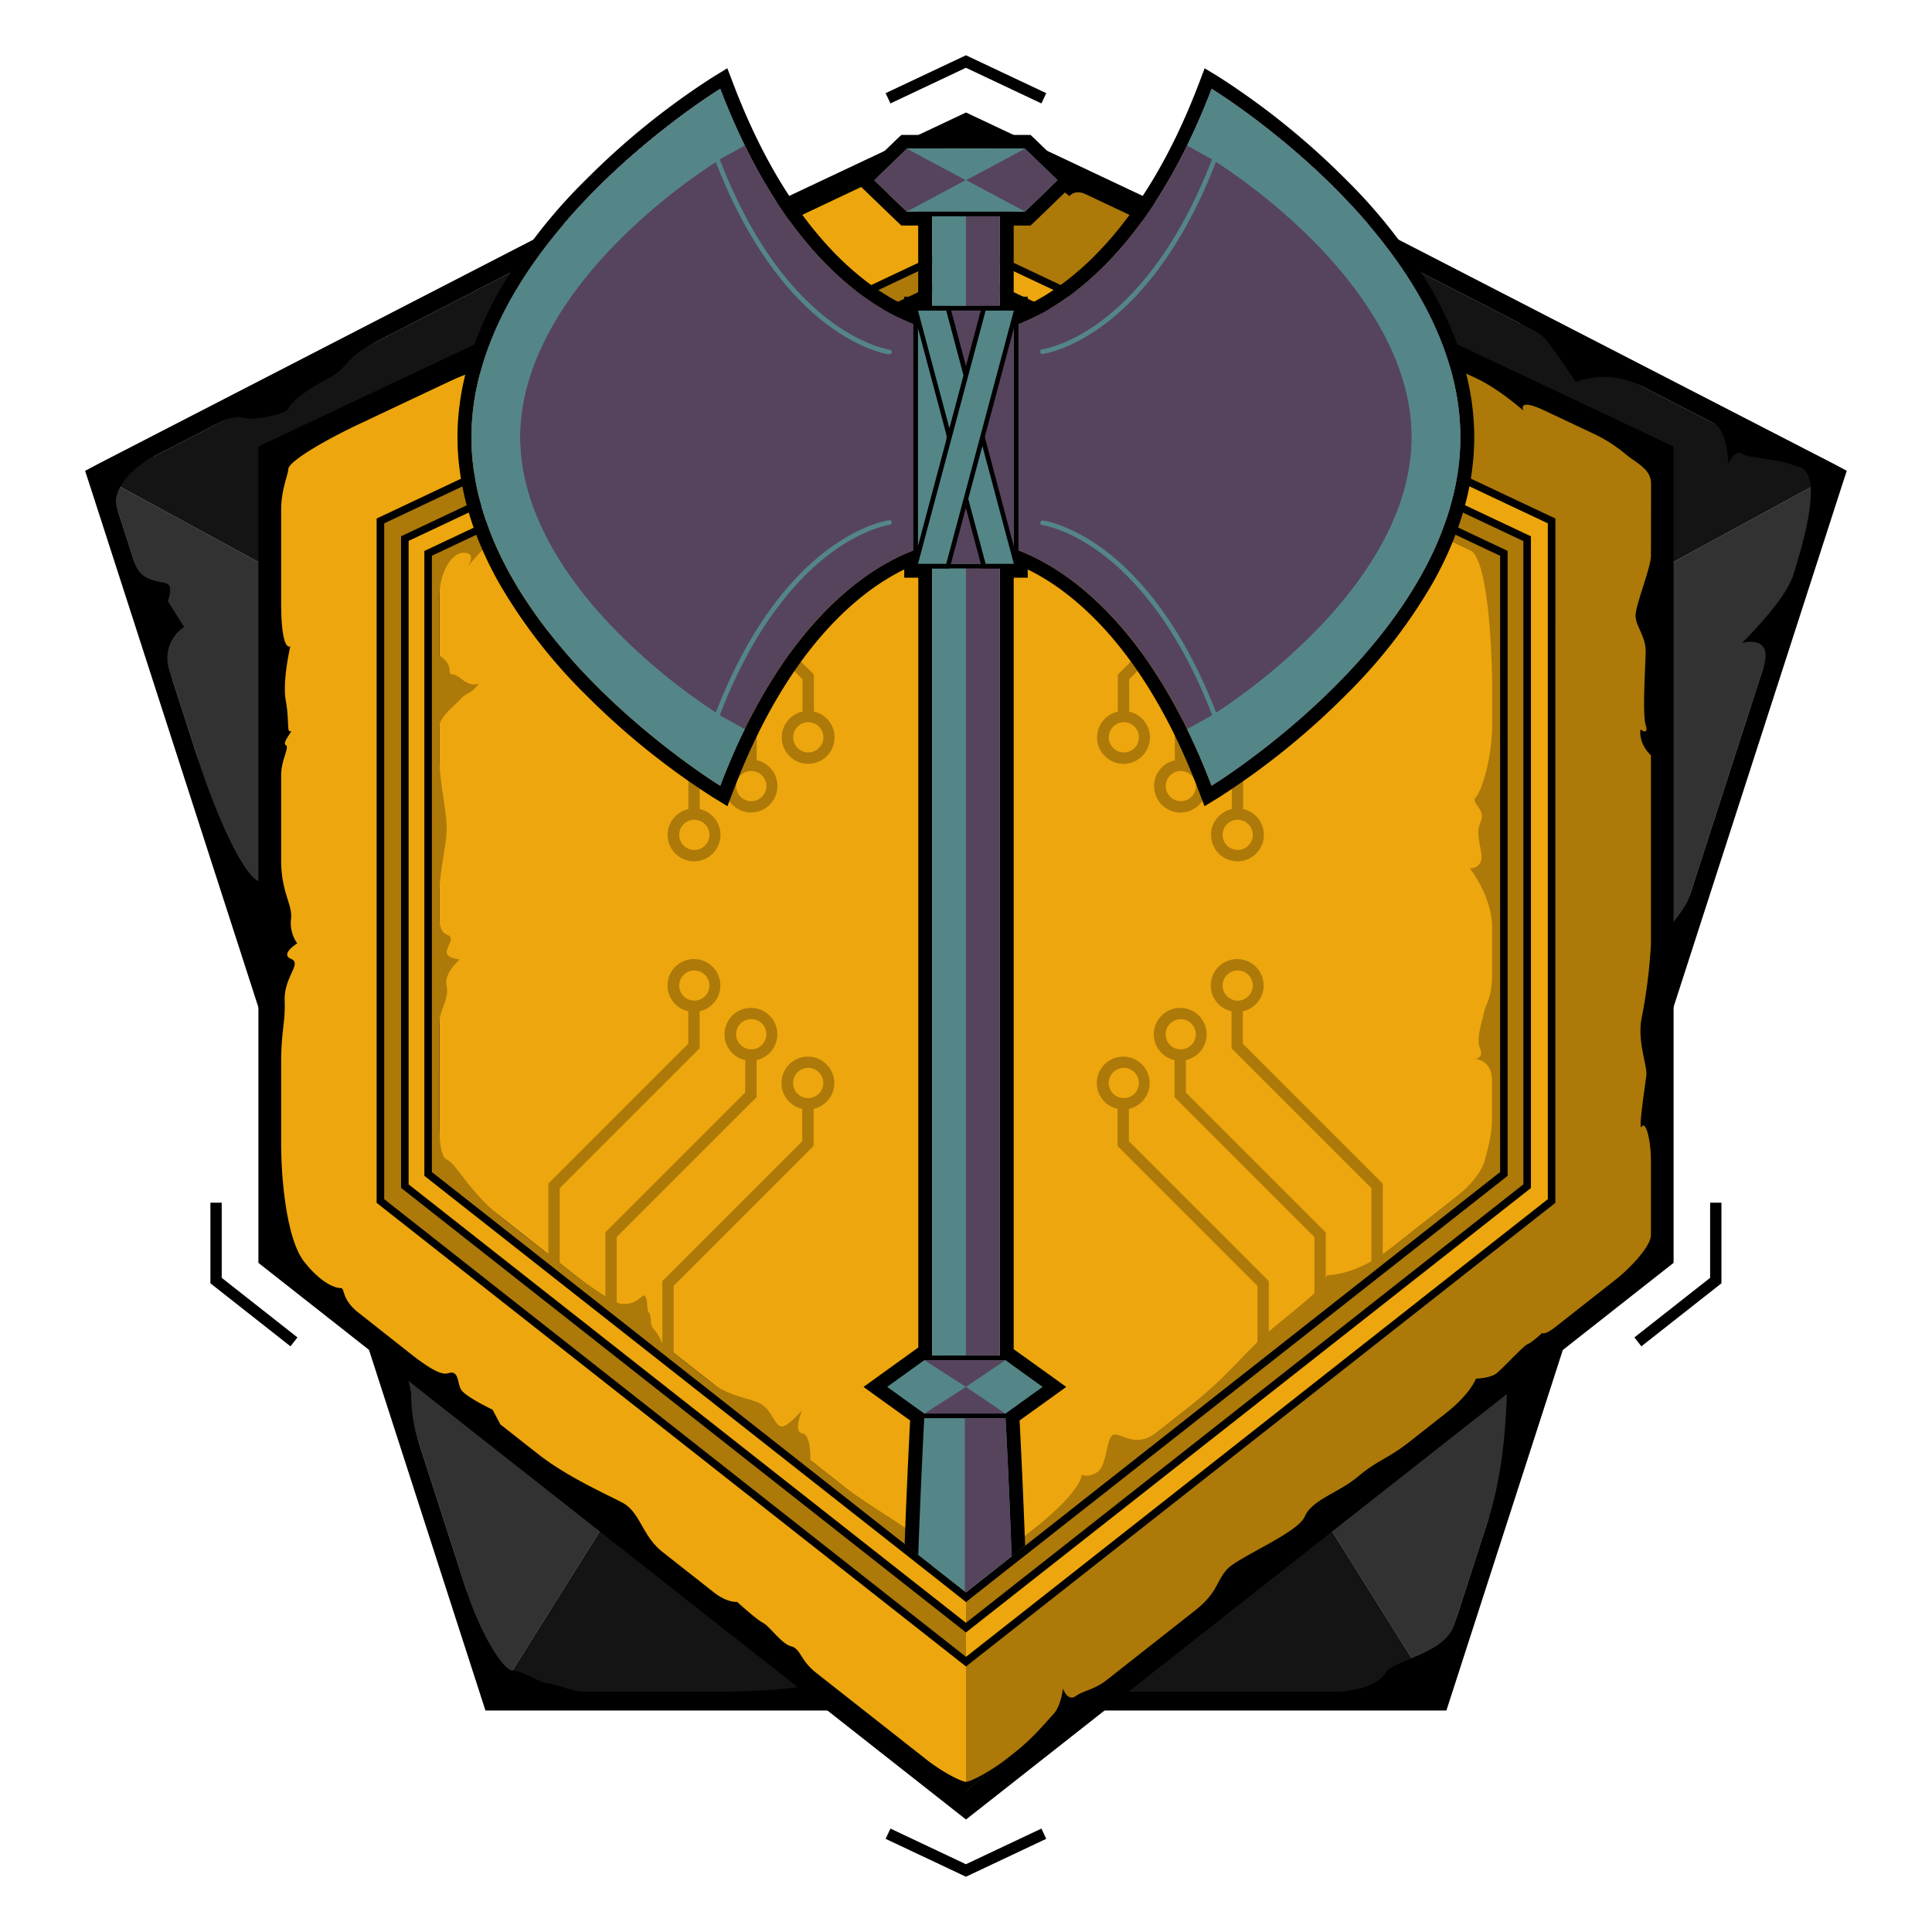 <svg id="Layer_1" data-name="Layer 1" xmlns="http://www.w3.org/2000/svg" xmlns:xlink="http://www.w3.org/1999/xlink" viewBox="0 0 512 512"><defs><style>.cls-1{fill:none;}.cls-2{fill:#d4d3d8;}.cls-3{fill:#141414;}.cls-4{fill:#323232;}.cls-5{fill:#eda60d;}.cls-6{fill:#ad7909;}.cls-7{clip-path:url(#clip-path);}.cls-8{fill:#548687;}.cls-9{fill:#56445d;}</style><clipPath id="clip-path"><polygon class="cls-1" points="397.52 5.17 397.52 310.63 255.98 421.98 114.44 310.63 114.44 5.17 397.52 5.17"/></clipPath></defs><title>Tier-7_DoubleAxe</title><polygon class="cls-2" points="360.07 63.69 151.89 63.69 28.61 127.23 132.29 448.31 379.67 448.31 483.35 127.23 360.07 63.69"/><polygon class="cls-2" points="360.07 63.69 151.89 63.69 28.61 127.23 132.29 448.31 379.67 448.31 483.35 127.23 360.07 63.69"/><polygon class="cls-3" points="28.61 127.23 255.98 251.05 151.89 63.69 28.61 127.23"/><polygon class="cls-4" points="255.98 251.05 132.29 448.31 28.61 127.23 255.98 251.05"/><polygon class="cls-3" points="483.35 127.23 255.98 251.05 360.07 63.69 483.35 127.23"/><polygon class="cls-4" points="255.98 251.05 379.67 448.31 483.35 127.23 255.98 251.05"/><polygon class="cls-3" points="255.98 251.05 379.67 448.31 132.29 448.31 255.98 251.05"/><polygon class="cls-4" points="151.89 63.69 255.98 251.05 360.07 63.69 151.89 63.69"/><path d="M360.07,63.69l123.28,63.54L379.67,448.31H132.29L28.61,127.23,151.89,63.69H360.07m1.21-5H150.68l-1.08.56L26.32,122.78l-3.77,2,1.31,4L127.53,449.84l1.12,3.47H383.31l1.12-3.47L488.11,128.76l1.3-4-3.77-2L362.36,59.25l-1.08-.56Z"/><path d="M98.9,91c-7.73,4-6.62,6.6-12,9.34s-9.79,6.13-10.44,7.82S68.42,111,66.59,111s-3.73-1.46-8.4.94-5.95-.28-5.56-.55,48-26.08,47.87-25.3S98.9,91,98.9,91Z"/><path d="M40.7,121c-6.31,3.25-11.16,9.1-9.72,13.57s-3.65-2.79-3.65-2.79L25.24,125,43,116.65Z"/><path d="M35.7,149.18c1.77,5.48,7.41,4.65,8.78,5.62s0,4.5,0,4.5l4.3,6.85a9.92,9.92,0,0,0-3.87,11.55c2.47,7.64-.63,6.45-.63,6.45s-13.89-37-13.3-36.78S35.7,149.18,35.7,149.18Z"/><path d="M52.35,200.74c4.92,15.25,12.28,32,16.72,33s0,6.26,0,6.26l2,11a32.62,32.62,0,0,0,1.67,12.73c2.33,7.22-4.95-2.08-4.95-2.08S53.37,209.78,52.35,209,52.35,200.74,52.35,200.74Z"/><path d="M78.86,282.85c2.82,8.72,5.92,1.08,5.92,1.08s-.78,7.05,1.57,11,1.79,16.69,1.79,16.69l-4.61-6.71-6.77-20.54Z"/><path d="M95.15,333.3c2.76,8.53,9.66,8,9.66,8s-2.61,10.17,0,14.87,4.17,13,4.17,13a41.42,41.42,0,0,0,1.6,11.91c1.78,5.49-5-3.56-5-3.56l-13-44.22Z"/><path d="M123.74,421.82c3.42,10.6,9.43,20.81,12.07,20.87s7.61,3.44,9.43,3.44,6.26,2.18,9.65,2.18-1.82,3.3-1.82,3.3l-23.74-1-8.61-28.75Z"/><path d="M189.46,448.31c12.91,0,30.91-1,31.3-4.92s17.22,3,25.05,2.46,36.78,2.46,46.95,2.46-1.82,3.56-1.82,3.56l-106.18-.26Z"/><path d="M353.94,448.31c5.21,0,11.21-1.66,13.3-5.05s15.64-4.89,18.17-12.73,1.92,2.82,1.92,2.82L380.81,450l-28.7,1.57Z"/><path d="M394.56,402.19c4.74-14.68,4.77-33.8,4.77-33.8s6.52-8.35,7.82-13,2.61-11.48-1-11.74-.78-6.52-.78-6.52,5.22,5.48,7,0,7.09-12,8.81-17.33,1.63,0,1.63,0L397,405.17Z"/><path d="M431.51,287.77c4.88-15.12,1.21-18.77,1.21-18.77L434,256s12.34-14.28,13.43-17.65,2.21,3.52,2.21,3.52l-15.4,48.52Z"/><path d="M467.27,177c3-9-5.59-6.64-5.59-6.64s11.29-11,13.44-17.69,8-25.61,2.46-28.45-14.08-2.64-15.9-4-3.66,2.61-3.66,2.61-.15-8.81-4-10.79.34-1.73,1.12-2S488,125.26,486.72,126s-15.39,49.83-15.39,49.83Z"/><path d="M434.87,102.24a21.48,21.48,0,0,0-17.28-1s-5.43-8.22-7.24-10.37-1.39-1.94-6.2-4.42,2.68-1.84,2.68-1.84l29.74,15.06Z"/><path d="M370.55,69.09c-5.91-3-12.24-5.4-23-5.4s-6.46-2.8-5.09-2.8h17.61c1.76,0,9.59,4.1,9.59,4.1Z"/><path d="M333.85,63.69c-12.72,0-18.59,6.2-18.59,6.2L299,63.69l.79-2.8h34Z"/><path d="M283,63.69c-8.22,0-16.24,4.8-20.54,5.4s-6.46-3.7-6.46-3.7-5.09,2.54-8,2.54-5.09-4.24-10.76-4.24-3.52-2.8-3.52-2.8,54-.59,53,0S283,63.69,283,63.69Z"/><path d="M217.83,63.69c-10,0-13.11,5.78-14.48,5.4s-5.67-5.4-11.35-5.4-3.13-2.73-2.54-3.06,28.37.26,28.37.26Z"/><path d="M171.26,63.69c-6.84,0-21.59,1.15-31.4,6.2s-1.07-2.28,0-3.1a101,101,0,0,1,12-5.9c1.57-.39,17.42,0,17.42,0Z"/><path class="cls-5" d="M442.58,118.41,256.43,30.53a1,1,0,0,0-.86,0L69.42,118.41a1,1,0,0,0-.57.9V334.1a1,1,0,0,0,.38.79L255.38,481.33a1,1,0,0,0,1.24,0L442.77,334.89a1,1,0,0,0,.38-.79V119.31A1,1,0,0,0,442.58,118.41ZM101.81,317.79V138.69L256,65.9v5.56L106.29,142.13V314.84L256,432.61v6.48Zm12.65-7.09h0V147.35L256,80.54l141.54,66.74V310.7h0L256,424.52,399.54,311.6V146L256,78.25V73.67l147.71,69.72V313.87L256,430.07v-5.55Zm327.06,23L256,479.64v-38L412.19,318.76V137.42L256,63.69V32L441.52,119.6ZM116.46,148.55V309.66L256,419.43,395.54,309.66V148.55L256,82.68Z"/><path class="cls-6" d="M256,32V63.69l156.19,73.73V318.76L256,441.63v38L441.52,333.7V119.6Zm0,400.59L106.29,314.84V142.13L256,71.46V65.9L101.81,138.69v179.1L256,439.09ZM403.71,143.39,256,73.67v4.58L399.54,146V311.6L256,424.52v5.55l147.71-116.2Zm-6.17,167.24V147.28L256,80.47,114.46,147.28V310.63L256,422ZM250.87,415.4h0l-1.51-1.19h0c-2.4-1.89-5.23-6.08-8.23-8.42s-12.68-8-19-13l-7.37-5.8h0s.28-6.77-2.19-7.16,0-6.13,0-6.13-3.92,4.7-5.61,4.3-2.35-3.91-5-5.74-8.26-1.81-13.43-5.87h0l-10-7.84V340.76l37.07-37.07v-9.83a7,7,0,1,0-3,0v8.58l-37.07,37.07v16.68l0,0a11.23,11.23,0,0,0-2.16-3.8c-1.36-1.37-.58-3.71-1.36-4.5s-.2-3.13-1-4.3-1.46,2-5.87,2a5.05,5.05,0,0,1-1.71-.44V327.83l37.07-37.07v-9.82a7,7,0,1,0-3,0v8.58l-37.07,37.07v16.92a142.15,142.15,0,0,1-12.1-8.73V314.9l37.07-37.07V268a7,7,0,1,0-3,0v8.58l-37.07,37.07v18.77h0l-12-9.41c-9-7.09-12.44-14.67-14.82-15.65-1.84-.75-2.13-5.49-2.16-12.2V271.75c.08-4.31,2.83-7.15,2-10.49s3.5-7,3.5-7S118,254,118.41,252s2.2-3.42,0-4.33c-1.61-.67-1.91-2.47-2-4.56V237.4c0-7.05,2.19-13.83,1.93-18.92s-1.93-11.74-1.93-18.26v-7.4c0-2.94,4.23-5.91,5.62-7.53s3.42-1.76,4.79-4.11c-3.13,1.07-5.09-2.45-6.85-2.45s.59-2.44-3.56-5V158.61c0-6.91,3.24-12.26,6.63-12.13s.91,3.65.91,3.65,6.67-8.29,12.11-10.86l9.3-4.39v33.88l37.07,37.08v8.58a7,7,0,1,0,3,0v-9.83l-37.07-37.07V133.46l6.32-3c3.52-1.66,5-1.2,5.78-.28v25.64l37.07,37.07v8.58a7,7,0,1,0,3,0v-9.82L163.51,154.6V132.65a24.06,24.06,0,0,1,5.62,1.18s-2.09-4.7-.39-6,2.62-5.2,6.11-6.85l.76-.35v22.28L212.68,180v8.58a7,7,0,1,0,3,0v-9.82l-37.07-37.07V119.21l3.57-1.68c8.59-4.06,16.17-3.92,22-8.09s9.39-2.48,9.39-2.48a31.23,31.23,0,0,1,6.26-5.48c3.91-2.61,6.15-4.65,10.75-6.82h0l16.52-7.8c3.37-1.59,7.49-1.36,8.86-1.36s5.49-.23,8.85,1.36l21.73,10.25a11.78,11.78,0,0,1,5.62,5.12c2.05-.29,7,3.72,7,3.72s5,3.81,6.55,6,18.9,3.18,26.78,6.9l.82.39v22.46l-37.07,37.07v9.82a7,7,0,1,0,3,0V180l37.07-37.07V120.63l12.1,5.71V154.6l-37.07,37.07v9.82a7,7,0,1,0,3,0v-8.58l37.07-37.07V127.75l6.73,3.18c3.39,1.6,1.21,4.2,1.21,4.2a16.9,16.9,0,0,0,4.16,2.32v30.07l-37.07,37.07v9.83a7,7,0,1,0,3,0v-8.58l37.07-37.08V137.23c1.56-.35,3.69-.58,7.29,1.09l15.75,7.44h0c5.14,2.42,5.91,29.74,5.91,37v8.81c0,9.78-3,18.39-4.39,19.76s2.59,3.13,1.44,6.06-.81,3.92,0,8.42-3,4.3-3,4.3,5.91,7.44,5.91,15.65v12.13c0,7.05-1.8,8.22-2.2,10.57s-2.14,6.85-1,9.39-1.22,2.74-1.22,2.74,4.39.39,4.39,5.67v10.57c0,4.4-1.51,9-2,10.95s-2.87,5.73-7.36,9.26l-17.95,14.12c-.56.44-1.1.84-1.64,1.22v-18.7l-37.07-37.07V268a7,7,0,1,0-3,0v9.82l37.07,37.07v19.36c-6.71,3.8-11.79,3.7-11.79,3.7a7.13,7.13,0,0,1-.31.84V326.59l-37.07-37.07v-8.58a7,7,0,1,0-3,0v9.82l37.07,37.07v14.86c-2.16,2.08-5.45,4.68-10.32,8.71-.62.51-1.21,1-1.78,1.51v-13.4l-37.07-37.07v-8.58a7,7,0,1,0-3,0v9.83l37.07,37.07v14.9c-5.51,5.3-8.9,9.89-18.81,17.69l-8,6.3h0c-5.43,4.27-9.35.05-11.31.57s-1.69,8-4.17,9.78-4.31.79-4.31.79.53,4-13.42,15l-12.24,9.63c-2.78,2.18-2.77.56-5.12.56S253.66,417.59,250.87,415.4ZM214.18,291a4,4,0,1,1,4-4A4,4,0,0,1,214.18,291Zm-15.1-12.93a4,4,0,1,1,4-4A4,4,0,0,1,199.08,278.1ZM184,265.18a4,4,0,1,1,4-4A4,4,0,0,1,184,265.18Zm0-47.93a4,4,0,1,1-4,4A4,4,0,0,1,184,217.25Zm15.1-12.93a4,4,0,1,1-4,4A4,4,0,0,1,199.08,204.32Zm15.1-12.92a4,4,0,1,1-4,4A4,4,0,0,1,214.18,191.4Zm83.64,0a4,4,0,1,1-4,4A4,4,0,0,1,297.82,191.4Zm15.1,12.92a4,4,0,1,1-4,4A4,4,0,0,1,312.92,204.32ZM328,217.25a4,4,0,1,1-4,4A4,4,0,0,1,328,217.25Zm0,47.93a4,4,0,1,1,4-4A4,4,0,0,1,328,265.18Zm-15.1,12.92a4,4,0,1,1,4-4A4,4,0,0,1,312.92,278.1ZM297.82,291a4,4,0,1,1,4-4A4,4,0,0,1,297.82,291Z"/><path d="M257.24,423.55,398.78,312.2l.76-.6V146l-1.15-.54L256.85,78.66l-.85-.41-.85.41L113.61,145.47l-1.15.54V311.6l.76.6L254.76,423.55l1.24,1ZM114.46,310.63V147.28L256,80.47l141.54,66.81V310.63L256,422ZM99.81,137.42V318.76L256,441.63,412.19,318.76V137.42L256,63.69ZM410.19,317.79,256,439.09,101.81,317.79V138.69L256,65.9l154.19,72.79Zm-303.9-3L256,432.61,405.71,314.84V142.13L256,71.46,106.29,142.13Zm2-171.45L256,73.67l147.71,69.72V313.87L256,430.07,108.29,313.87ZM256,29.81,68.48,118.33V334.67L256,482.19,443.52,334.67V118.33ZM437.52,147.33c0,2.93-3.87,12.52-4.06,15.51s2.74,5.62,2.66,9.92-.9,16.44,0,19.37-1.38,1.18-1.38,1.18-.69,3.5,2.78,6.88v50.07a142.3,142.3,0,0,1-2.43,19.35c-1.31,6.26,1.5,12.72,1.21,15.35s-2.26,15.17-1.21,13.61,2.43,3.33,2.43,9.39v19.27c0,3.33-6.24,9.44-9.34,11.87l-16,12.58c-2.88,2.27-3.48,1.57-3.48,1.57s-2.74,2.55-3.82,2.94-6.58,6.41-8.28,7.75-5.46,1.41-5.46,1.41-1.33,3.93-7.94,9.13l-9.75,7.67c-5.62,4.42-8.48,4.85-13.57,9.16s-12.13,6.06-14.09,10.56S328,412.63,325.07,416s-2.33,6.09-8.62,11h0l-23.07,18.15h0c-3.44,2.71-6.08,2.77-8.29,4.33s-3.39-2-3.39-2-.53,4.63-2.48,6.72-5.41,6.37-10.19,10.13l-13,10.24-39.77-31.28h0c-4.17-3.28-4.06-6.37-6.6-7S204,431,202.2,430.07s-6.85-5.55-6.85-5.55-2.56.31-6.19-2.54L175.59,411.3c-5.52-4.35-5.87-10.6-10.76-13.14s-14.74-6.93-22.26-12.84l-9.95-7.82-2.1-3.93s-7.31-3.48-8.35-5.35-.52-5.22-3.39-4.3c-1.88.6-5.07-1.4-9.37-4.68L95,347.87c-4.71-3.7-3.45-6.52-4.75-6.52s-5-1.1-9.65-7-6.09-21.91-6.09-31.05V281.55c0-8.61,1.13-10.18.93-16.44s4.7-9.78,1.68-11,1.65-4.11,1.65-4.11a9.29,9.29,0,0,1-1.65-6.46c.5-3.72-2.61-7-2.61-15.46V205.44c0-4.21,2.3-7.34,1.22-8s2.16-4,1.21-3.66-.26-2.93-1.21-8.15,1.21-14.35,1.21-14.35-2.43,1.83-2.43-11.6V135c0-5.08,1.72-8.8,1.91-10.76s9.22-7.36,18.73-11.85l23.5-11.09h0c9.71-4.59,8.25-2,8.25-2s8.48-4.17,11.61-5,6-5.22,15.89-9.89l20.21-9.54h0c8.64-4.08,11.77.65,11.77.65s-1.57-4.11,4.11-5.09,7.95-6.81,18.25-11.67l39-18.43A40.12,40.12,0,0,1,256,37.76a39.75,39.75,0,0,1,8.27,2.59l9.44,4.46c1.23.58,1.46,2,2.54,2.64s3.23,2.64,4.3,2.74S283.39,52,283.39,52s1.4-1.92,4.32-.53l16.94,8h0c2.7,1.27.85,3.89,4.08,5.45s8.66.56,12.55,2.4L357.6,84.41h0c3,1.4,2.29,3.25,5.72,4.42s1.46,3.72,3.71,5.09,4-.59,6,0,4.4,3.32,4.4,3.32,1.69-2.69,5.29-1l8.7,4.11c6,2.83,12.32,8.49,12.32,8.49s-1.92-3.58,5.66,0l12.26,5.79h0a39.81,39.81,0,0,1,9.58,6.09c2.74,2.15,6.31,3.72,6.31,7.44ZM244.88,465.81,256,474.55l11.12-8.74c-5.26,4.14-10.14,6.4-11.12,6.4S250.14,470,244.88,465.81Z"/><g class="cls-7"><path d="M321.08,23.53S387,63.74,387,115.86s-65.93,92.34-65.93,92.34c-17.64-46.31-42.22-59.3-52.4-62.8v4H265V360.47h1.47l9.83,7.07-9.83,7.07s5.41,99,0,99H245c-5.4,0,0-99,0-99l-9.82-7.07,9.82-7.07h2V149.42h-3.73v-4c-10.18,3.5-34.76,16.49-52.4,62.8,0,0-65.93-40.21-65.93-92.34s65.93-92.33,65.93-92.33c17.64,46.31,42.22,59.3,52.4,62.8v-4H247V56.09h-6.66l-8.65-8.35,8.65-8.36h31.26l8.65,8.36-8.65,8.35H265V82.31h3.73v4c10.18-3.5,34.76-16.49,52.4-62.8m-1.87-5.45-1.57,4.14C303,60.77,283.53,75.38,272.36,80.81V78.63h-3.72V59.77h4.46l1.07-1,8.65-8.35,2.75-2.65-2.75-2.65-8.65-8.36-1.07-1H238.87l-1.07,1-8.66,8.36-2.74,2.65,2.74,2.65,8.66,8.35,1.07,1h4.46V78.63H239.6v2.18c-11.17-5.43-30.59-20-45.27-58.59l-1.58-4.14L189,20.38a198.64,198.64,0,0,0-33.66,27.17A140.19,140.19,0,0,0,132,77.65c-7.14,12.83-10.76,25.69-10.76,38.21s3.62,25.38,10.76,38.21a140,140,0,0,0,23.28,30.11A198.27,198.27,0,0,0,189,211.34l3.78,2.31,1.58-4.14c14.68-38.55,34.1-53.16,45.27-58.6v2.19h3.73v204l-.51.36L233,364.55l-4.16,3,4.16,3,8.19,5.89c-.32,6.21-1.3,25.8-1.87,45.6-.4,14-.52,25.44-.36,33.9.31,15.95,1.51,18.49,2.93,20a4.22,4.22,0,0,0,3.08,1.36h21.45a4.19,4.19,0,0,0,3.08-1.36c1.43-1.5,2.63-4,2.94-20,.16-8.46,0-19.87-.37-33.9-.56-19.8-1.54-39.39-1.87-45.6l8.2-5.89,4.16-3-4.16-3-9.76-7V153.1h3.72v-2.19c11.17,5.44,30.6,20.05,45.28,58.6l1.57,4.14,3.78-2.31a198.55,198.55,0,0,0,33.67-27.16,140.24,140.24,0,0,0,23.27-30.11c7.14-12.83,10.76-25.68,10.76-38.21s-3.62-25.38-10.76-38.21a140.44,140.44,0,0,0-23.27-30.1A198.92,198.92,0,0,0,323,20.38l-3.78-2.3Z"/><polygon class="cls-8" points="271.61 39.38 240.35 39.38 231.7 47.74 240.35 56.09 247.01 56.09 247.01 473.58 264.95 473.58 264.95 56.09 271.61 56.09 280.26 47.74 271.61 39.38"/><path class="cls-8" d="M245,474.2a1.16,1.16,0,0,1-.85-.4c-4.71-5-.38-87.79.22-98.89l-10.25-7.37,10.69-7.69h21.84l10.68,7.69-10.25,7.37c.61,11.1,4.93,93.92.23,98.89a1.18,1.18,0,0,1-.86.4Z"/><path d="M266.42,360.47l9.83,7.07-9.83,7.07s5.41,99,0,99H245c-5.4,0,0-99,0-99l-9.82-7.07,9.82-7.07h21.45m.4-1.23H244.58l-.32.23-9.83,7.07-1.39,1,1.39,1,9.28,6.68c-.21,4-1.32,25.32-1.93,46.88-1.4,48.65,1,51.18,1.9,52.13a1.74,1.74,0,0,0,1.29.59h21.45a1.75,1.75,0,0,0,1.3-.59c.9-1,3.3-3.48,1.9-52.13-.62-21.56-1.72-42.87-1.94-46.88l9.29-6.68,1.38-1-1.38-1-9.83-7.07-.32-.23Z"/><rect class="cls-9" x="255.98" y="57.32" width="8.97" height="301.92"/><path class="cls-9" d="M321.08,23.53c-22.76,59.77-57.1,64-57.1,64H248s-34.35-4.27-57.11-64c0,0-65.93,40.21-65.93,92.33s65.93,92.34,65.93,92.34c22.76-59.77,57.11-64,57.11-64h16s34.34,4.27,57.1,64c0,0,65.93-40.21,65.93-92.34S321.08,23.53,321.08,23.53Z"/><path class="cls-8" d="M190,190.39a.62.62,0,0,1-.32-.09,159.81,159.81,0,0,1-26.5-21.4c-12.12-12.18-26.57-31.27-26.57-53s14.45-40.85,26.57-53a159.81,159.81,0,0,1,26.5-21.4.6.6,0,0,1,.52-.06.64.64,0,0,1,.38.36c17.88,47,44.93,50.84,45.21,50.87a.62.62,0,0,1,.53.69.61.61,0,0,1-.69.53c-.28,0-7.13-.95-16.31-7.8-8.33-6.23-20.2-18.76-29.62-43.15A160.89,160.89,0,0,0,164,63.71c-11.95,12-26.19,30.82-26.19,52.15S152.09,156,164.05,168a160.8,160.8,0,0,0,25.65,20.83c9.42-24.4,21.29-36.92,29.62-43.15,9.18-6.85,16-7.77,16.31-7.8a.61.61,0,0,1,.69.53.62.62,0,0,1-.53.68c-.07,0-6.89.94-15.82,7.64-8.25,6.19-20.06,18.72-29.39,43.23a.63.63,0,0,1-.38.37A.64.64,0,0,1,190,190.39Z"/><path class="cls-8" d="M322,190.39a.69.69,0,0,1-.2,0,.59.59,0,0,1-.37-.37c-9.34-24.51-21.14-37-29.4-43.23-8.93-6.7-15.75-7.63-15.82-7.64a.62.62,0,0,1-.53-.68.61.61,0,0,1,.69-.53c.28,0,7.14,1,16.31,7.8,8.33,6.23,20.2,18.75,29.62,43.15A160.89,160.89,0,0,0,347.93,168c11.95-12,26.19-30.82,26.19-52.16s-14.25-40.15-26.21-52.17a161.12,161.12,0,0,0-25.65-20.82C312.84,67.26,301,79.79,292.64,86c-9.17,6.85-16,7.77-16.31,7.8a.61.61,0,0,1-.69-.53.62.62,0,0,1,.53-.69c.07,0,6.89-.93,15.82-7.63,8.26-6.19,20.06-18.72,29.4-43.24a.61.61,0,0,1,.89-.3,159.81,159.81,0,0,1,26.5,21.4c12.12,12.18,26.57,31.27,26.57,53s-14.45,40.86-26.57,53a159.81,159.81,0,0,1-26.5,21.4A.62.62,0,0,1,322,190.39Z"/><rect class="cls-8" x="242.67" y="81.7" width="26.62" height="68.33"/><path d="M268.68,82.31v67.11h-25.4V82.31h25.4m1.23-1.23H242.05v69.56h27.86V81.08Z"/><rect class="cls-9" x="250.76" y="82.31" width="17.92" height="67.1"/><polygon class="cls-8" points="260.73 150.03 242.48 81.7 251.23 81.7 269.48 150.03 260.73 150.03"/><path d="M250.76,82.31l17.92,67.11H261.2L243.28,82.31h7.48m.94-1.23h-10l.42,1.55L260,149.73l.24.91h10l-.42-1.54L252,82l-.25-.91Z"/><polygon class="cls-8" points="242.48 150.03 260.73 81.7 269.48 81.7 251.23 150.03 242.48 150.03"/><path d="M268.68,82.31l-17.92,67.11h-7.48L261.2,82.31h7.48m1.6-1.23h-10L260,82,242.1,149.1l-.42,1.54h10l.24-.91,17.92-67.1.42-1.55Z"/><polygon class="cls-8" points="244.97 360.47 255.98 367.54 244.97 374.61 235.15 367.54 244.97 360.47"/><polygon class="cls-8" points="255.98 367.54 266.42 360.47 276.25 367.54 266.42 374.61 255.98 367.54"/><polygon class="cls-9" points="266.42 360.47 255.98 367.54 244.97 360.47 266.42 360.47"/><polygon class="cls-9" points="244.97 374.61 255.98 367.54 266.42 374.61 244.97 374.61"/><rect x="242.87" y="374.61" width="25.66" height="1.23"/><path class="cls-9" d="M266.49,375.83H255.7v97.75h10.72C271.47,473.58,267.08,387.18,266.49,375.83Z"/><polygon class="cls-9" points="280.26 47.74 271.61 39.38 255.98 47.74 271.61 56.09 280.26 47.74"/><polygon class="cls-9" points="231.7 47.74 240.35 39.38 255.98 47.74 240.35 56.09 231.7 47.74"/><polygon class="cls-8" points="240.35 56.09 271.61 56.09 255.98 47.74 240.35 56.09"/><polygon class="cls-8" points="240.35 39.38 255.98 47.74 271.61 39.38 240.35 39.38"/><rect x="243.15" y="56.09" width="25.66" height="1.23"/><path class="cls-8" d="M190.3,42.49l7.08-3.93c-2.24-4.57-4.42-9.57-6.5-15,0,0-65.93,40.21-65.93,92.33s65.93,92.34,65.93,92.34c2.08-5.46,4.26-10.46,6.5-15l-7.06-3.92A158.37,158.37,0,0,1,164.05,168c-12-12-26.21-30.82-26.21-52.17S152.08,75.73,164,63.71A158.68,158.68,0,0,1,190.3,42.49Z"/><path class="cls-8" d="M321.66,42.49l-7.08-3.93c2.24-4.57,4.42-9.57,6.5-15,0,0,65.93,40.21,65.93,92.33s-65.93,92.34-65.93,92.34c-2.08-5.46-4.26-10.46-6.5-15l7.06-3.92A158.37,158.37,0,0,0,347.91,168c12-12,26.21-30.82,26.21-52.17s-14.24-40.13-26.19-52.15A158.68,158.68,0,0,0,321.66,42.49Z"/></g><polygon points="275.99 27.41 255.98 17.96 235.98 27.41 234.7 24.69 255.98 14.65 277.26 24.69 275.99 27.41"/><polygon points="255.98 497.35 234.7 487.31 235.98 484.59 255.98 494.04 275.99 484.59 277.26 487.31 255.98 497.35"/><polygon points="76.98 356.79 55.76 340.09 55.76 318.72 58.76 318.72 58.76 338.64 78.83 354.43 76.98 356.79"/><polygon points="434.98 356.79 433.13 354.43 453.2 338.64 453.2 318.72 456.2 318.72 456.2 340.09 434.98 356.79"/></svg>